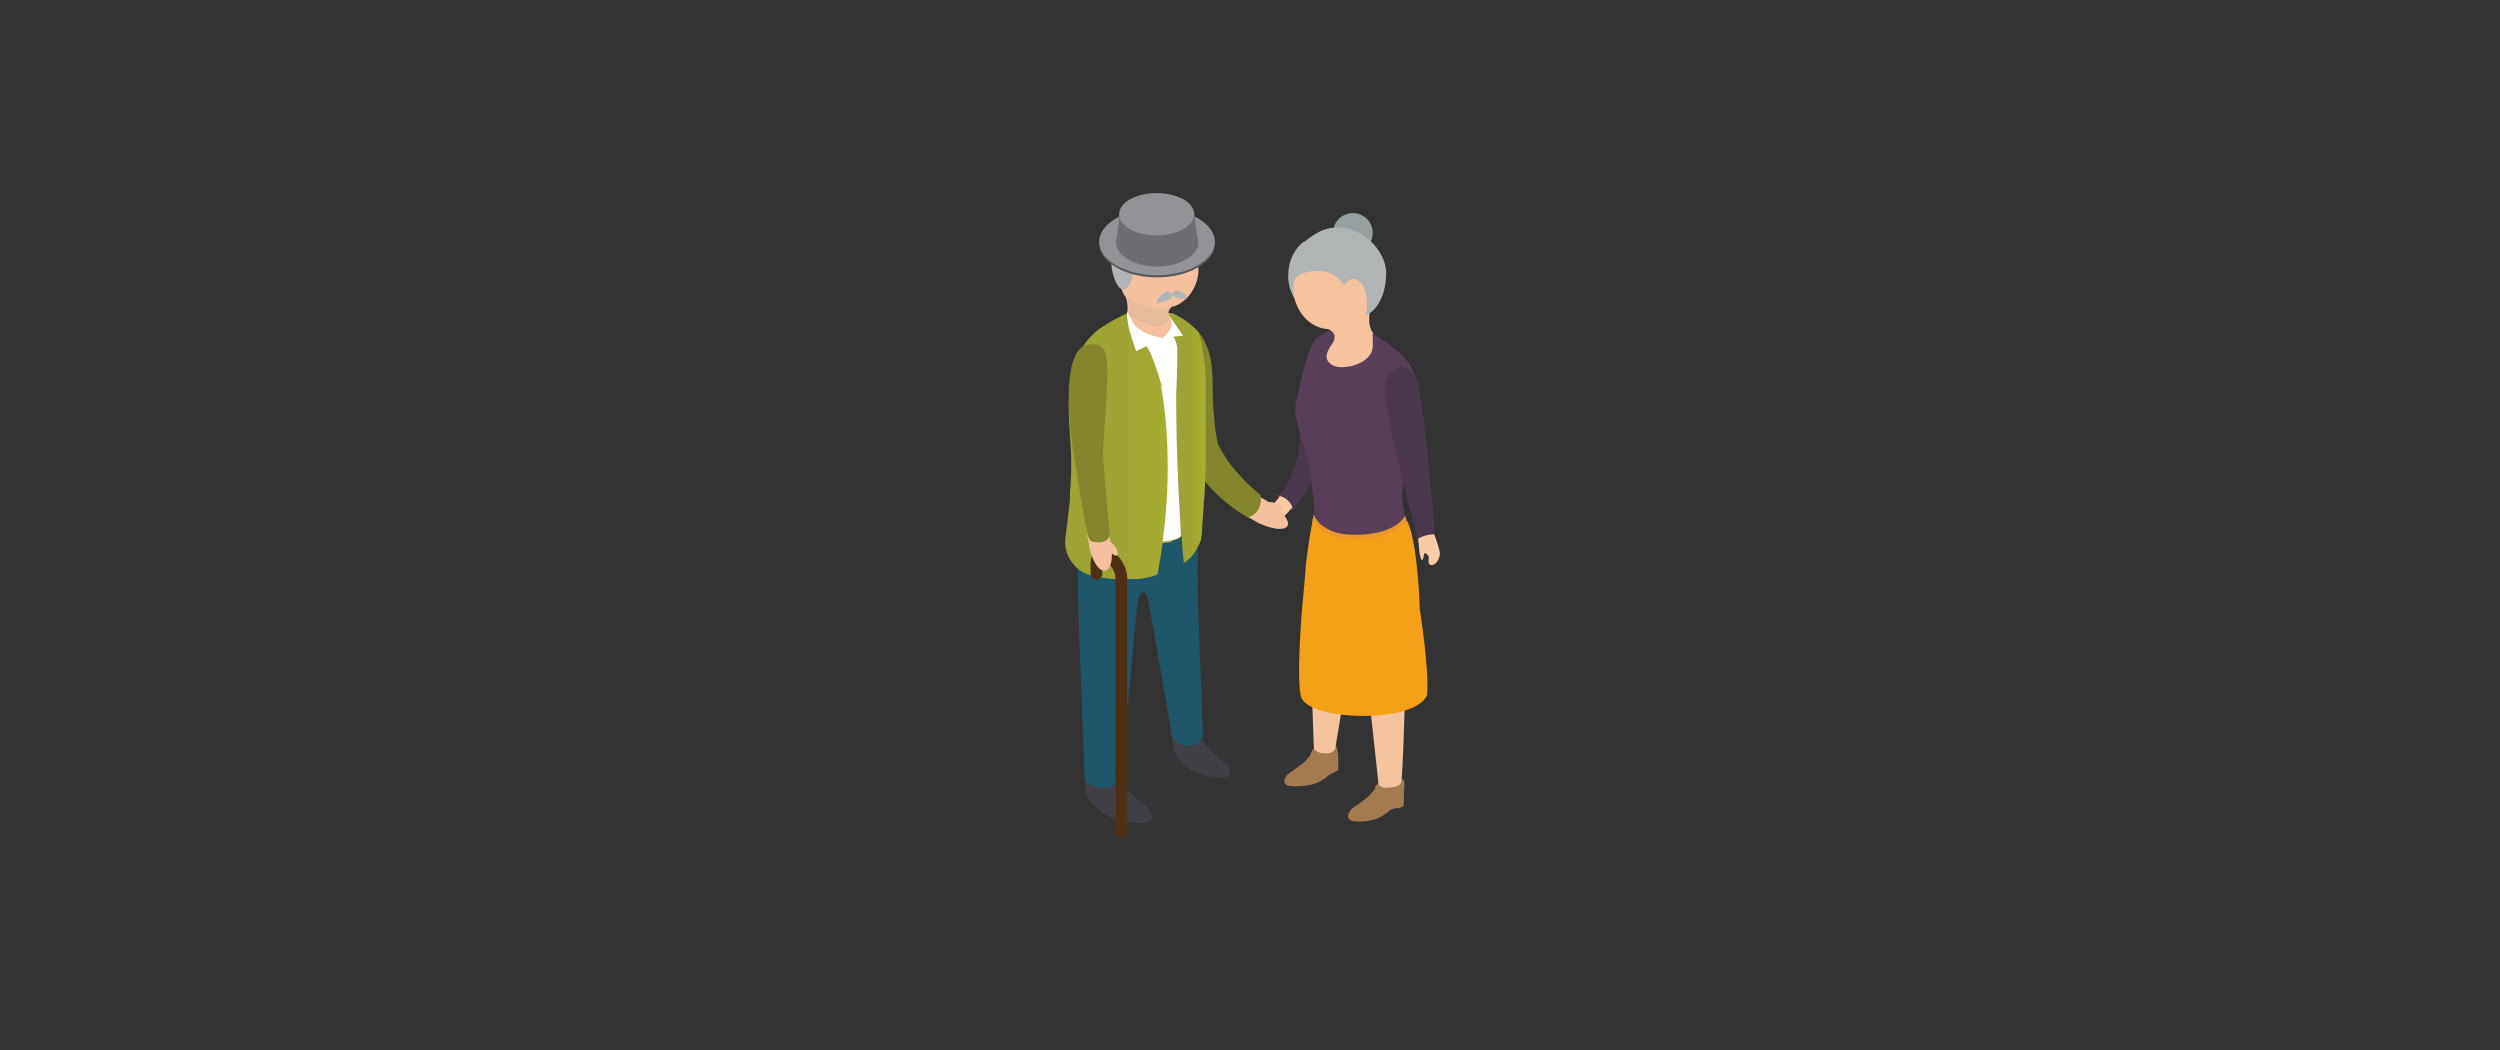 <?xml version="1.0" encoding="utf-8"?>
<!-- Generator: Adobe Illustrator 21.1.0, SVG Export Plug-In . SVG Version: 6.00 Build 0)  -->
<svg version="1.1" id="レイヤー_1" xmlns="http://www.w3.org/2000/svg" xmlns:xlink="http://www.w3.org/1999/xlink" x="0px"
	 y="0px" viewBox="0 0 340.2 142.9" style="enable-background:new 0 0 340.2 142.9;" xml:space="preserve">
<rect x="0" y="0" width="340.2" height="142.9" fill="#333333" stroke="none"/>
<style type="text/css">
	.st0{clip-path:url(#SVGID_2_);}
	.st1{opacity:0.1;clip-path:url(#SVGID_4_);}
	.st2{clip-path:url(#SVGID_6_);}
	.st3{clip-path:url(#SVGID_8_);fill:#414046;}
	.st4{clip-path:url(#SVGID_4_);fill:#A47A50;}
	.st5{clip-path:url(#SVGID_4_);fill:#96A0A1;}
	.st6{clip-path:url(#SVGID_4_);fill:#F6C39F;}
	.st7{clip-path:url(#SVGID_4_);fill:#9E3533;}
	.st8{clip-path:url(#SVGID_4_);fill:#F8CAA6;}
	.st9{clip-path:url(#SVGID_4_);fill:#4B374E;}
	.st10{clip-path:url(#SVGID_4_);fill:#583E58;}
	.st11{clip-path:url(#SVGID_4_);fill:#493A36;}
	.st12{clip-path:url(#SVGID_4_);fill:#EB982A;}
	.st13{clip-path:url(#SVGID_4_);fill:#F4A118;}
	.st14{clip-path:url(#SVGID_4_);fill:#B0B4B5;}
	.st15{clip-path:url(#SVGID_4_);fill:#F4C09E;}
	.st16{clip-path:url(#SVGID_4_);fill:#84852C;}
	.st17{clip-path:url(#SVGID_4_);fill:#414046;}
	.st18{clip-path:url(#SVGID_4_);fill:#1F566A;}
	.st19{clip-path:url(#SVGID_10_);fill:url(#SVGID_11_);}
	.st20{clip-path:url(#SVGID_13_);fill:url(#SVGID_14_);}
	.st21{clip-path:url(#SVGID_16_);fill:#F4C09E;}
	.st22{clip-path:url(#SVGID_16_);fill:#E5BB9B;}
	.st23{clip-path:url(#SVGID_16_);fill:#B0B4B5;}
	.st24{clip-path:url(#SVGID_16_);fill:#FFFFFF;}
	.st25{clip-path:url(#SVGID_16_);fill:#58595B;}
	.st26{clip-path:url(#SVGID_16_);fill:#929397;}
	.st27{clip-path:url(#SVGID_16_);fill:#6D6E71;}
	.st28{clip-path:url(#SVGID_16_);fill:#4F3015;}
	.st29{clip-path:url(#SVGID_16_);fill:#84852C;}
</style>
<g>
	<defs>
		<rect id="SVGID_1_" x="117.7" y="26" width="104.8" height="91"/>
	</defs>
	<clipPath id="SVGID_2_">
		<use xlink:href="#SVGID_1_"  style="overflow:visible;"/>
	</clipPath>
	<g class="st0">
		<defs>
			<rect id="SVGID_3_" x="139.8" y="26" width="60.6" height="91"/>
		</defs>
		<clipPath id="SVGID_4_">
			<use xlink:href="#SVGID_3_"  style="overflow:visible;"/>
		</clipPath>
		<g class="st1">
			<g>
				<defs>
					<rect id="SVGID_5_" x="139.8" y="96.2" width="60.6" height="20.8"/>
				</defs>
				<clipPath id="SVGID_6_">
					<use xlink:href="#SVGID_5_"  style="overflow:visible;"/>
				</clipPath>
				<g class="st2">
					<defs>
						<rect id="SVGID_7_" x="139.8" y="96.2" width="60.6" height="20.8"/>
					</defs>
					<clipPath id="SVGID_8_">
						<use xlink:href="#SVGID_7_"  style="overflow:visible;"/>
					</clipPath>
					<path class="st3" d="M168.8,100.2c6.6,3.8,6.6,10.1,0,13.9c-6.6,3.8-17.4,3.8-24.1,0c-6.6-3.8-6.6-10.1,0-13.9
						C151.4,96.4,162.2,96.4,168.8,100.2"/>
					<path class="st3" d="M195.4,99.1c6.6,3.8,6.6,10.1,0,13.9c-6.6,3.8-17.4,3.8-24.1,0c-6.6-3.8-6.6-10.1,0-13.9
						C178,95.3,188.8,95.3,195.4,99.1"/>
				</g>
			</g>
		</g>
		<path class="st4" d="M181.9,101.7c-0.6-0.5-0.7-0.3-1.6-0.1c-0.5,0.1-1.4-0.5-1.9,0.9c0,0.2-0.6,0.9-0.8,1.1
			c-0.4,0.4-2.4,1.8-2.4,1.8s-1.4,1.6,0.9,1.6c1.8,0,3.3-0.2,4.7-1.5l1.3-0.7v-0.5C182.1,104.3,182.2,102.5,181.9,101.7"/>
		<path class="st5" d="M186.8,31.7c0,1.5-1.2,2.7-2.7,2.7c-1.5,0-2.7-1.2-2.7-2.7c0-1.5,1.2-2.7,2.7-2.7
			C185.6,29,186.8,30.2,186.8,31.7"/>
		<path class="st4" d="M189.7,106.8c-0.6,0.1-1.9-1.1-2.5,0.3c0,0.2-0.7,1-0.8,1.1c-0.5,0.5-2.5,1.9-2.5,1.9s-1.5,1.7,0.9,1.7
			c2.4,0,3.9-0.7,5.6-3c0.4-0.8,0.9-1.9,0.6-2.7C190.3,105.8,190.6,106.6,189.7,106.8"/>
		<path class="st6" d="M179.2,73.9c-0.1,3.3-0.3,7.9-0.6,14.5c-0.2,5.4,0.1,10.5,0.2,13.5c0,0,0.3,0.5,1.2,0.6
			c1,0.1,1.3-0.1,1.7-0.6c0-0.1,2.7-15.9,3.2-21.3c0.2-2.5-0.2-0.5-0.2-0.5s2.3,21,2.9,26.7c0,0.1-0.3,0.8,1.2,0.8
			c0.2,0,0.3,0,0.5,0c1.3,0,1.5-1.1,1.5-1.1c0,0-0.1,0-0.1,0c0.2-2.2,0.4-8.1,0.6-14.6c0.3-7.7,0.3-9.8,0.2-17.1
			C188.2,77.4,183.3,75.4,179.2,73.9"/>
		<path class="st6" d="M190.9,106.7C190.9,106.7,190.9,106.7,190.9,106.7C190.9,106.7,190.9,106.7,190.9,106.7"/>
		<path class="st4" d="M191.1,106.7c0-0.5-0.4-0.5-0.4-0.4c0,0.5-0.5,0.8-1.9,0.9c-1.1,0.1-1.3-0.7-1.3-0.7c0.1,0.3-0.4,0.5-0.4,0.5
			l0.6,1.4c0,0,0.8,2.2,0.9,2.1c1.2-0.7,1.7-0.5,1.7-0.5l0.7-0.3L191.1,106.7z"/>
		<path class="st7" d="M173.9,67.6c0,0.1,1.7,2.1,2,1.7c0.1-0.4-1.2-2.1-1.6-2C174,67.4,173.9,67.4,173.9,67.6"/>
		<path class="st8" d="M172.7,69.6c0,0-0.9,0.3-0.5-0.2c0.4-0.5,1.1-0.8,1.1-0.8s0.3-0.4,0.5-0.6c0.2-0.2,0.4-0.6,0.6-0.9
			c0.1,0,0.2,0,0.3,0c0.2,0,0.4,0,0.7,0.2c0.2,0.1,0.4,0.3,0.7,0.5c0.2,0.1,0.3,0.3,0.4,0.4c-0.5,0.7-1.1,1.4-1.7,2
			C172.8,72.3,171.5,71.9,172.7,69.6L172.7,69.6z"/>
		<path class="st9" d="M180.7,57.6c0,0.1,0,0.2,0,0.2c0,0,0,0.1,0,0.1c0,0,0,0.1,0,0.1c-0.1,0.5,0.2,1.9,0,2.5
			c-0.4,2.5-2.9,6.4-4.7,8.9c-0.4-1.5-1.5-1.8-1.8-1.9c-0.1,0-0.2,0.1-0.2,0.1c1.3-1.5,2.8-4.8,2.9-8c0.1-0.5,0-1,0-2.2l0.1-0.3
			l3.5,0.4h0l0.2,0l0,0L180.7,57.6z"/>
		<path class="st10" d="M192.7,57.5c-1,6.7-1.6,7.6-1.6,7.6c-0.3,1.6-0.5,2.5,0,4.7c0.1,0.3,0.8,1.9,1.1,3.3c0,0-0.7,0.5-0.7,0.5
			c-2.3,1.2-4.3,1.8-6,2c-2.4,0.3-4.3-0.2-5.3-0.7c-0.4-0.2-0.9-0.5-1.1-0.6c-0.9-0.7-0.3-2.8-0.3-2.8c0.2-3.2-0.3-4.9-0.3-5.2
			c-0.1-3.2-1.8-7.2-2.2-9.9c-0.1-0.4,0-0.8,0-1.3c0.4-2,1.5-7.3,2.5-8.6c0.4-0.8,2.3-1.8,3.3-1.8c1,0,2.7-0.3,5,0.9
			c4.7,2.8,5.4,5,5.6,6C193,52.8,192.8,55.1,192.7,57.5"/>
		<path class="st11" d="M192.4,50.9c0-0.1-0.1-0.2-0.1-0.3L192.4,50.9z"/>
		<path class="st8" d="M181.7,45.4L181.7,45.4C181.7,45.4,181.7,45.4,181.7,45.4L181.7,45.4z"/>
		<path class="st8" d="M193.2,70.9c0.2,0.1,0.3,0.1,0.5,0.2c0.1,0,0.1,0.1,0.2,0.1c0.4,0.3,0.6,0.4,1,0.4l0.3,1.2
			c0,0,0.5,1.3,0.7,2.2c0.2,0.8-0.4,1.8-1,1.9c-0.6,0.1-0.5-0.7-0.5-0.7s0.2-0.6-0.4-0.9c-0.3-0.3-0.2,0.9-0.5,0.9
			c-0.2,0-0.4-1.2-0.4-1.7c0,0,0,0,0,0c-0.3-2.7-0.2-2.5-0.5-3.9c0,0,0,0,0.1-0.1C192.8,70.7,193,70.8,193.2,70.9"/>
		<path class="st9" d="M188.5,53.1c0-2.2,1.5-3,1.9-3.1c1.4-0.1,1.9,0.6,2.4,1.8c0.3,1,0.7,2.8,0.9,5c0.7,5.6,1.4,13.5,1.5,15.5
			c0,0,0,0,0,0c0,0.3,0,0.4,0,0.4s-1.3,0-2.2,0.6c0,0-0.1-0.3-0.1-0.3C192.7,72.5,188.7,57.9,188.5,53.1"/>
		<path class="st12" d="M178.7,70.6l0-0.6c0,0,0.6,1.1,1.2,1.5c0.6,0.4,1.9,1.6,6.1,1.2c4.2-0.4,5.2-2.5,5.2-2.5l0.2,0.6l-0.6,2.1
			l-7.7,3l-2.5-1.7l-2-2V70.6z"/>
		<path class="st13" d="M191.5,70.9c0-0.1-2.2,2.6-6.7,2.5c-3.7,0.1-5.3-1-6.1-2.8c-0.4,1.7-0.7,3.8-1,6.2h0c0,0,0,0,0,0.1
			c0,0.5-0.3,3.5-0.6,6.9c-0.3,4.4-0.5,9.1-0.1,10.8c0.4,3.3,13.5,3.9,16.6,0.8c0.2-0.2,0.6-0.6,0.6-0.9c0.3-3.5-1-11.6-1-11.6
			S193,74.1,191.5,70.9"/>
		<path class="st14" d="M180.5,40.6l-2.3-4.7c0,0,0.4-3.5-0.8-3c-0.9,0.7-2.1,2.1-2.1,4.7c0,0.1,0,0.2,0,0.3
			c0.1,1.6,0.8,2.8,1.9,4.3C178.3,41.4,179.1,41.2,180.5,40.6"/>
		<path class="st6" d="M186.8,45.9c-0.9,0-2.2,0-3.3,0.1c-0.7,0-1.3,0.1-1.8,0.1c0-0.5-0.3-1-0.9-1.3c0,0,0,0,0,0c0,0,0,0,0,0
			c-3.3-0.2-4.9-3.5-4.8-5.6c0-2.9,3.3-4,3.3-4c4.2-1,8.5,1.1,7.2,6.4c-0.2,1.4-0.4,2.8,0.4,3.8C186.7,45.5,186.7,45.6,186.8,45.9"
			/>
		<path class="st14" d="M180,36.9c1.6,0.3,2.3,1,2.9,1.9c0,0,1.4-2.1,2.7,0.3c0,0,0.8,2.1,0.2,3.8c1.4-0.4,2.7-2.6,2.8-5.1
			c0.5-3.7-4.1-8.3-8.8-6.4c-0.8,0.4-1.8,1-2.6,1.8l-0.1,0.4l-1.2,3.1c0,0,0,2.4,0.1,2C176,37.8,177.1,36.7,180,36.9"/>
		<path class="st6" d="M186.8,45.9c0-0.2-0.1-0.4-0.1-0.4l-1.1-1l-0.2,0.1c-0.6-0.5-1.3-0.6-1.3-0.6l-2.5,1.7c0,0,0.1,0.6-0.4,1.2
			c-0.4,0.6-1.3,1.9,0,2.7c0.7,0.5,1.8,0.4,2.8,0.2c1.9-0.6,2.2-1.2,2.6-1.8C186.9,47.4,186.8,46.4,186.8,45.9"/>
		<path class="st15" d="M173.9,69.3L173.9,69.3c0,0,1.3,0,0.5-0.5c-0.8-0.5-1.8-0.5-1.8-0.5s-0.6-0.4-1-0.6
			c-0.6-0.3-1.2-0.9-1.8-1.5c-0.7,1-1.1,2.1-1.5,3.2c1,0.7,2,1.2,3,1.8C175.1,72.9,176.6,71.6,173.9,69.3"/>
		<path class="st16" d="M171.5,67.3c-1.5-1.1-3.6-3.3-4.9-5.3c0.1,0-0.1-0.2-0.4-0.7c-0.1-0.2-0.3-0.5-0.4-0.7c-0.7-2.6-0.8-7-0.8-9
			c-0.1-2.8-0.4-3.5-0.8-4.5c-0.4-1-0.7-1.4-1.2-2c0,0-2.3-1.2-3.3-0.1c-1,1.1,0.4,3.6,0.4,3.6s-0.5,4.1-0.2,5.8c0,0,0,0,0,0
			c0.1,2.2,0.4,4.7,1.5,7.2c2.1,4.1,5.1,6.9,8.4,8.8C171.2,70.1,171.8,68.6,171.5,67.3"/>
		<path class="st17" d="M163.1,98.2c0.8,0.1,0.3-0.1,0.4,1.8c0,0.8,0.9,1.7,1,1.9c0.4,0.5,2.5,2.2,2.5,2.2s1.4,1.9-1.1,1.7
			c-2.5-0.2-4.4-0.8-6-3.3c-0.4-0.8-0.5-2.9-0.1-3.7C160.6,98.3,162.2,97.9,163.1,98.2"/>
		<path class="st17" d="M151.6,103.3c0.7,0.2,0.7,0.6,0.9,2.8c0,0.2,0.8,1.2,0.9,1.4c0.5,0.6,2.9,2.5,2.9,2.5s1.6,2.1-1.2,2
			c-2.9-0.1-5-0.8-7-3.3c-0.5-1-0.6-3.6-0.2-4.6C148.7,103.6,150.5,103,151.6,103.3"/>
		<path class="st18" d="M162.4,68.1c-0.1,1.9,0.8,6.3,0.6,8.1c-0.2,2.6,0.7,24,0.7,24l-0.4,0.6c-0.8,1-2.1,0.9-3.2,0.2
			c0,0-0.7-0.6-0.7-1.1c-0.1-1.2-3.1-18-3.1-17.9c0,0-0.1-1.4-0.8-1.4c-0.7,0.1-0.8,2.2-0.8,2.2l-2.2,23.5c0,0-0.3,0.6-1.5,0.8
			c-1.2,0.2-2.1,0.1-2.7-0.3c0,0-0.7-0.3-0.7-0.8c0-0.6-1.1-25.7-1-33c0.1-7.3,3.6-4.8,3.6-4.8S162.6,65.6,162.4,68.1"/>
	</g>
	<g class="st0">
		<defs>
			<path id="SVGID_9_" d="M158.9,43L158.9,43c0,0,0,0.1,0,0.1c0,0.2-0.1,0.3,0.3,0.7c0.4,0.4-1,0.5-1,0.5l0,0
				c0.2,2.4,0.5,4.8,0.6,7.3c0,0.1,0,0.3,0,0.4c0,0.3,0,0.7,0,1c0.1,0.4,0.1,0.8,0.1,1.2c0.1,1.3,0.1,2.6,0.1,4
				c0,2.5,0.3,4.9,0.4,7.4c0.1,2.7,0,5.4-0.1,8c1.4-0.2,1.5-0.7,1.5-0.7c0.1,2.3,0.3,3.7,0.3,3.7c1.1-0.7,1.5-1.4,1.8-2
				c0.1-0.2,0.2-0.4,0.3-0.5c0,0,0-0.1,0-0.1c0.1-0.1,0.1-0.3,0.2-0.4c0.1-0.5,0.2-1.3,0.2-2.1c0.1-0.9,0.1-1.8,0.2-2.6
				c0-0.5,0-0.9,0.1-1.1c0.3-6,0.3-14,0.2-14.6c0,0,0.1-2.7-0.5-5.9c-0.1-0.7-0.3-1.4-0.5-2.1l0,0c-1.6-1.8-3.4-2.5-3.6-2.6
				c0,0-0.6-0.1-0.6-0.1C158.7,42.6,158.9,42.9,158.9,43"/>
		</defs>
		<clipPath id="SVGID_10_">
			<use xlink:href="#SVGID_9_"  style="overflow:visible;"/>
		</clipPath>
		
			<linearGradient id="SVGID_11_" gradientUnits="userSpaceOnUse" x1="-103.718" y1="511.405" x2="-102.953" y2="511.405" gradientTransform="matrix(7.681 0 0 -7.681 954.836 3987.865)">
			<stop  offset="0" style="stop-color:#9EA334"/>
			<stop  offset="0.525" style="stop-color:#9EA334"/>
			<stop  offset="0.528" style="stop-color:#9EA334"/>
			<stop  offset="1" style="stop-color:#A8AD30"/>
		</linearGradient>
		<rect x="158.1" y="42.6" class="st19" width="6" height="34.1"/>
	</g>
	<g class="st0">
		<defs>
			<path id="SVGID_12_" d="M150.3,44.3c0,0-4.1,2.1-4.7,7.9c-0.6,5.8,0.6,8,0,14.8c0,0.4,0,0.7,0,1c-0.2,1.9-0.4,3.5-0.6,5
				c-0.4,2.5,1.3,4.9,3.8,5.4c0,0,0,0,0.1,0c0.1,0,0.3,0.1,0.4,0.1c1.7,0.3,3.1,0.4,4.4,0.4c0.2,0,0.3,0,0.5,0c0,0,0,0,0,0
				c1.1-0.1,1.9-0.3,2.7-0.5c0.1,0,0.2-0.1,0.3-0.1c0.1,0,0.2-0.1,0.3-0.1c0.3-1.5,0.5-2.9,0.7-4.3c0.5,0,1-0.1,1.3-0.2
				c0.4-6.8,0-15.3,0-15.3l-0.6-4.1l-0.3-2.1l-0.1-0.3l-2.2-7.9l-0.5-0.4c-0.5,0.1-1,0.2-1.4,0.2l-0.5-1l-0.2,0.1l-0.1,0l-0.1-0.3
				C153.5,42.6,152,43.2,150.3,44.3"/>
		</defs>
		<clipPath id="SVGID_13_">
			<use xlink:href="#SVGID_12_"  style="overflow:visible;"/>
		</clipPath>
		
			<linearGradient id="SVGID_14_" gradientUnits="userSpaceOnUse" x1="-122.326" y1="485.31" x2="-121.561" y2="485.31" gradientTransform="matrix(19.279 0 0 -19.279 2503.188 9416.782)">
			<stop  offset="0" style="stop-color:#9EA334"/>
			<stop  offset="0.525" style="stop-color:#9EA334"/>
			<stop  offset="0.528" style="stop-color:#9EA334"/>
			<stop  offset="1" style="stop-color:#A8AD30"/>
		</linearGradient>
		<rect x="144.6" y="42.6" class="st20" width="15.3" height="36.2"/>
	</g>
	<g class="st0">
		<defs>
			<rect id="SVGID_15_" x="139.8" y="26" width="60.6" height="91"/>
		</defs>
		<clipPath id="SVGID_16_">
			<use xlink:href="#SVGID_15_"  style="overflow:visible;"/>
		</clipPath>
		<path class="st21" d="M160,41.6c-0.1,0.1-0.2,0.1-0.4,0.1c0,0-0.1,0-0.2,0.1c-0.2,0.1-0.3,0.2-0.4,0.4c0,0,0,0,0,0
			c0,0.1-0.1,0.4,0.2,1c0.1,0.1,0.2,0.4,0.3,0.6c0.6,1-0.4,3.1-0.4,3.1c-0.1,0-0.1,0.1-0.2,0.1c-0.5,0.2-1,0.2-1.5,0.2
			c-0.3-0.5-0.8-0.9-1.4-1c0,0-0.1,0-0.1,0c-0.1-0.1-0.3-0.1-0.3-0.1c-0.1-0.1-0.2-0.1-0.3-0.2c0,0-0.2-0.2-0.3-0.3
			c0,0-0.1-0.1-0.1-0.1c0,0-0.2-0.5-0.2-0.5c-0.2-0.5-0.5-0.9-0.8-1.3c-0.1-0.1-0.2-0.2-0.3-0.3c-0.1-0.1-0.2-0.6-0.3-0.7
			c0-0.2,0.1,0,0.1-0.2c0.1-0.9,0-1.5-0.2-2c0,0,0,0,0,0c0-0.1-0.1-0.2-0.2-0.3c-0.1-0.2-0.2-0.4-0.3-0.6c0,0,0-0.1,0-0.1
			c-0.3-0.5-0.6-0.9-0.6-1.3c0-1.6,1-10.5,8.1-5.7c0,0,0.1,0,0.1,0c0.9,0.4,2.2,1.2,2.6,2.7c0.1,0.2,0.1,0.5,0.1,0.7
			C163.4,37.9,162.3,40.6,160,41.6"/>
		<path class="st22" d="M159.1,43.3c-0.2,0.5-0.6,0.9-1.3,1.1c-0.7,0.1-1.3-0.1-1.9-0.4c-0.7-0.3-1.4-0.5-2-0.9
			c-0.1-0.2-0.3-0.4-0.3-0.6c0.1-0.9,0-1.5-0.2-2l0,0c0,0,0,0,0,0c0-0.1-0.1-0.2-0.2-0.3c0.1,0.1,0.2,0.2,0.3,0.3c0,0,0,0,0.1,0
			c0.8,0.8,2.6,1.3,2.7,1.4c0,0,0,0,0,0h0c1.2,0.3,2.9,0,3.2-0.1c-0.2,0.1-0.3,0.2-0.4,0.4c0,0,0,0,0,0
			C159,42.4,158.9,42.6,159.1,43.3"/>
		<path class="st23" d="M151.3,34.9c0.1-0.6,0.1-0.9,0.2-1.2c0.9-3.2,5.4-7.7,11.3-2.1c0,0,0.4,0.5,0.7,1.2c0,0,0,0,0,0
			c0,0.1,0.7,1.4,0.4,2.2c0,0.1,0,0.1-0.1,0.2c-0.4,0.5-1.8,1.2-2.9,1.1c0,0-0.9-0.7-1.9-0.8h0c-2.3-0.1-3.2,0.9-3.2,0.9
			s-0.8-0.8-1.4,0c-0.1,0.8-0.7,2.8-1.2,2.9c0,0-0.4,0.2-0.8-0.1C151.9,38.8,151,36.9,151.3,34.9"/>
		<path class="st24" d="M159.7,45.8L159.7,45.8l1.3-0.1l-2-2.9c0,0,0.3,0.5,0.4,1c0.1,0.5,0,0.7-0.1,0.8c-0.2,0.7-1.1,1.4-1.1,1.4
			s-2.2-0.4-3-1.1c-0.5-0.3-0.8-0.6-1-1c-0.1-0.2-0.3-0.5-0.5-0.9c-0.1-0.1-0.1-0.3-0.2-0.5c0,0,0,0,0-0.1c0,0,0,0,0,0
			c-0.3,0.4,0,1.4,0.1,2.2c0.2,0.8,1,3.2,1,3.2l1.4-0.7l0,0c1.4,1.8,3.6,11,3.6,11s0.7-5.6,0.6-10.8
			C160.1,46.6,159.9,46.2,159.7,45.8"/>
		<path class="st25" d="M163,30c3.1,1.8,3.1,4.6,0,6.4c-3.1,1.8-8,1.8-11.1,0c-3.1-1.8-3.1-4.6,0-6.4C155,28.2,159.9,28.2,163,30"/>
		<path class="st26" d="M163,29.7c3.1,1.8,3.1,4.6,0,6.4c-3.1,1.8-8,1.8-11.1,0c-3.1-1.8-3.1-4.6,0-6.4
			C155,27.9,159.9,27.9,163,29.7"/>
		<path class="st27" d="M161.4,30.8c2.2,1.3,2.2,3.3,0,4.5c-2.2,1.3-5.7,1.3-7.9,0c-2.2-1.3-2.2-3.3,0-4.5
			C155.7,29.5,159.2,29.5,161.4,30.8"/>
		<polygon class="st27" points="151.9,33 152.4,28.9 162.5,28.9 163,33 		"/>
		<path class="st26" d="M161,27.1c2,1.1,2,3,0,4.1c-2,1.1-5.2,1.1-7.2,0c-2-1.1-2-3,0-4.1C155.8,26,159,26,161,27.1"/>
		<path class="st24" d="M160.7,72.9c0,0-0.2,0.6-2.5,0.8c1.7-12-0.2-21.1-0.2-21.1l0.6-0.5l0.2-0.1l1.3-1.1
			C159.9,58.1,160.4,67.7,160.7,72.9"/>
		<path class="st23" d="M159.5,39.9c0,0-0.5-0.5-1.3,0.1c-0.8,0.6-0.8,1.3-0.8,1.3l1.7-0.5C159.2,40.7,159.8,40.4,159.5,39.9"/>
		<path class="st23" d="M159.7,39.7c0,0,0.3-0.4,1.1,0c0.7,0.4,0.7,1,0.7,1s-1.2-0.1-1.5-0.2c-0.2-0.1-0.3-0.2-0.4-0.4
			C159.5,40,159.6,39.8,159.7,39.7"/>
		<path class="st28" d="M151.8,78.7v27.1c0.5,0.1,1.1,0.2,1.6,0.2V78.7c0-1.4-0.9-3-2.1-3.7c-0.7-0.4-1.4-0.4-2-0.1
			c-0.6,0.3-0.9,1-0.9,1.8v1.4c0,0.4,0.4,0.8,0.8,0.8c0.4,0,0.8-0.4,0.8-0.8v-1.4c0-0.3,0.1-0.4,0.1-0.4c0,0,0.2,0,0.4,0.1
			C151.2,76.8,151.8,77.9,151.8,78.7"/>
		<path class="st28" d="M151.8,104.6v8.7c0,0.4,0.4,0.8,0.8,0.8c0.4,0,0.8-0.4,0.8-0.8v-8.4C152.9,104.8,152.4,104.7,151.8,104.6"/>
		<path class="st21" d="M150.8,71.7c0,0.4,0.1,0.7,0.1,1c0.1,0.4,0.2,1,0.2,1s0.9,0.7,1,1.5c0.1,0.8-0.7,0.2-0.7,0.2l-0.1-0.1
			c0.1,3-1.8,3.4-2.9-0.2c-0.3-1.1-0.5-2.7-0.7-3.9C148.8,71.4,149.8,71.6,150.8,71.7"/>
		<path class="st29" d="M146.3,48.5c0,0,0.6-2,2.9-1.6c1.4,0.3,1.4,1.6,1.5,3.2c0,3.1-0.6,10.5-0.6,11.5c0.1,2.4,0.8,10.1,0.9,10.9
			c0.1,0.9-0.7,1.4-1.8,1.3c-1.1-0.1-1-0.6-1.2-1c-0.2-0.4-1.8-10.4-1.8-10.4S144.4,52.4,146.3,48.5"/>
	</g>
</g>
</svg>
